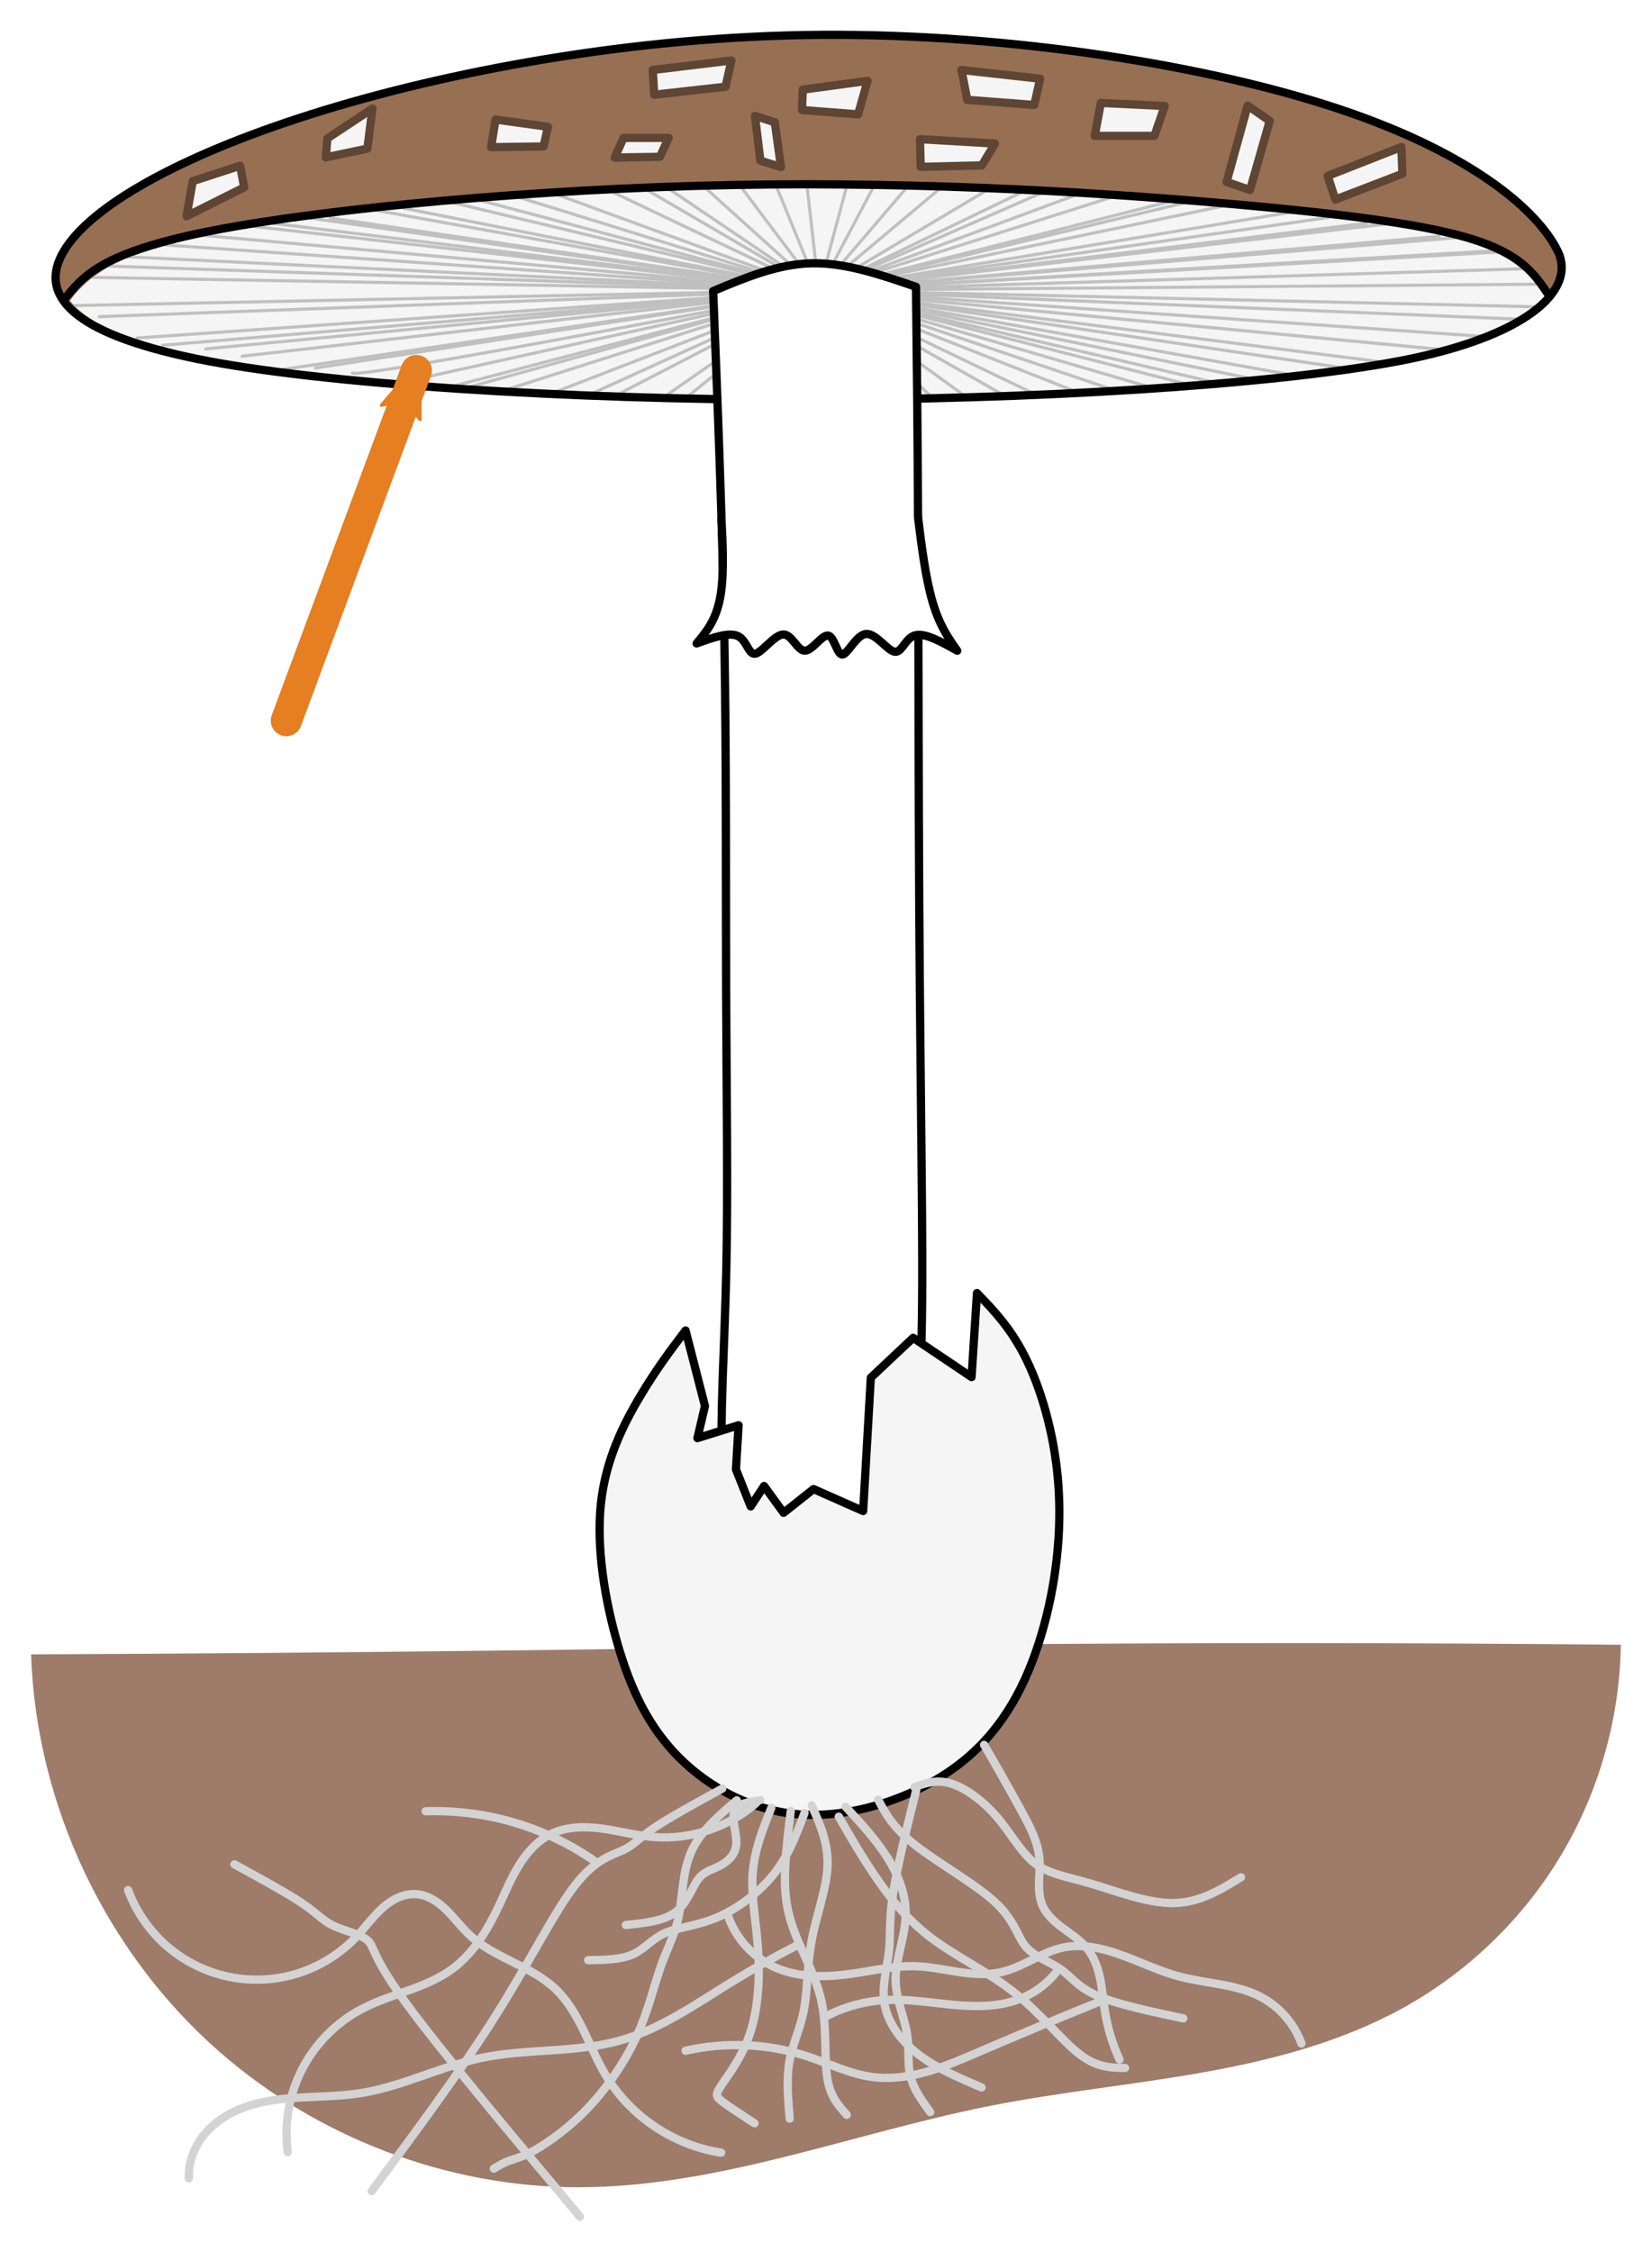 <?xml version="1.0" encoding="UTF-8" standalone="no"?>
<!-- Created with Inkscape (http://www.inkscape.org/) -->

<svg
   width="106.13mm"
   height="144.624mm"
   viewBox="0 0 106.13 144.624"
   version="1.1"
   id="svg1471"
   inkscape:version="1.1.1 (3bf5ae0d25, 2021-09-20)"
   sodipodi:docname="p1_lup.svg"
   xmlns:inkscape="http://www.inkscape.org/namespaces/inkscape"
   xmlns:sodipodi="http://sodipodi.sourceforge.net/DTD/sodipodi-0.dtd"
   xmlns="http://www.w3.org/2000/svg"
   xmlns:svg="http://www.w3.org/2000/svg">
  <sodipodi:namedview
     id="namedview1473"
     pagecolor="#ffffff"
     bordercolor="#666666"
     borderopacity="1.0"
     inkscape:pageshadow="2"
     inkscape:pageopacity="0.0"
     inkscape:pagecheckerboard="0"
     inkscape:document-units="mm"
     showgrid="false"
     inkscape:snap-global="false"
     lock-margins="true"
     fit-margin-top="2"
     fit-margin-left="2"
     fit-margin-right="2"
     fit-margin-bottom="2"
     inkscape:zoom="1.3184624"
     inkscape:cx="12.514578"
     inkscape:cy="158.51798"
     inkscape:window-width="1920"
     inkscape:window-height="1001"
     inkscape:window-x="-9"
     inkscape:window-y="41"
     inkscape:window-maximized="1"
     inkscape:current-layer="layer1" />
  <defs
     id="defs1468">
    <marker
       style="overflow:visible"
       id="Arrow2Mend"
       refX="0"
       refY="0"
       orient="auto"
       inkscape:stockid="Arrow2Mend"
       inkscape:isstock="true">
      <path
         transform="scale(-0.6)"
         d="M 8.719,4.034 -2.207,0.016 8.719,-4.002 c -1.745,2.372 -1.735,5.617 -6e-7,8.035 z"
         style="fill:context-stroke;fill-rule:evenodd;stroke:context-stroke;stroke-width:0.625;stroke-linejoin:round"
         id="path2140" />
    </marker>
    <marker
       style="overflow:visible"
       id="Arrow2Mend_Fnone_S#e67e22"
       refX="0"
       refY="0"
       orient="auto"
       inkscape:stockid="Arrow2Mend"
       inkscape:isstock="true">
      <path
         transform="scale(-0.6)"
         d="M 8.719,4.034 -2.207,0.016 8.719,-4.002 c -1.745,2.372 -1.735,5.617 -6e-7,8.035 z"
         style="fill:#e67e22;fill-rule:evenodd;stroke:#e67e22;stroke-width:0.625;stroke-linejoin:round"
         id="path1301" />
    </marker>
    <inkscape:path-effect
       only_selected="false"
       apply_with_weight="true"
       apply_no_weight="true"
       helper_size="0"
       steps="2"
       weight="33.333"
       is_visible="true"
       id="path-effect1891"
       effect="bspline"
       lpeversion="0" />
    <inkscape:path-effect
       effect="spiro"
       id="path-effect4538"
       is_visible="true"
       lpeversion="1" />
    <inkscape:path-effect
       only_selected="false"
       apply_with_weight="true"
       apply_no_weight="true"
       helper_size="0"
       steps="2"
       weight="33.333"
       is_visible="true"
       id="path-effect1030"
       effect="bspline"
       lpeversion="0" />
    <clipPath
       id="clipPath1024"
       clipPathUnits="userSpaceOnUse">
      <path
         style="opacity:1;vector-effect:none;fill:#438b6a;fill-opacity:1;fill-rule:nonzero;stroke:none;stroke-width:0.1;stroke-linecap:round;stroke-linejoin:round;stroke-miterlimit:4;stroke-dasharray:none;stroke-dashoffset:0;stroke-opacity:1;marker:none;marker-start:none;marker-mid:none;marker-end:none;paint-order:markers fill stroke"
         d="m -189.763,150.928 c -4.67,0.012 -9.339,0.337 -13.977,0.875 -2.227,0.305 -4.495,0.563 -6.613,1.351 -0.723,0.29 -1.412,0.747 -1.864,1.381 0.568,0.696 1.474,1.009 2.294,1.311 2.896,0.852 5.927,1.088 8.921,1.352 3.143,0.233 6.294,0.379 9.446,0.422 0.161,-0.172 -0.041,-0.52 0.012,-0.761 -0.043,-0.895 -0.06,-1.791 -0.088,-2.687 1.357,-0.605 2.851,-1.143 4.354,-0.808 0.785,0.145 1.538,0.42 2.296,0.664 0.037,1.17 0.016,2.346 0.103,3.512 0.311,0.143 0.719,0.006 1.063,0.042 4.656,-0.161 9.331,-0.35 13.934,-1.115 1.64,-0.312 3.342,-0.692 4.731,-1.665 0.167,-0.175 0.595,-0.4 0.271,-0.637 -0.903,-1.303 -2.575,-1.661 -4.037,-1.924 -4.444,-0.718 -8.947,-0.968 -13.436,-1.216 -2.469,-0.088 -4.939,-0.099 -7.409,-0.098 z"
         id="path1026"
         inkscape:connector-curvature="0" />
    </clipPath>
    <inkscape:path-effect
       effect="bspline"
       id="path-effect3349"
       is_visible="true"
       weight="33.333"
       steps="2"
       helper_size="0"
       apply_no_weight="true"
       apply_with_weight="true"
       only_selected="false"
       lpeversion="0" />
    <inkscape:path-effect
       effect="bspline"
       id="path-effect3357"
       is_visible="true"
       weight="33.333"
       steps="2"
       helper_size="0"
       apply_no_weight="true"
       apply_with_weight="true"
       only_selected="false"
       lpeversion="0" />
    <inkscape:path-effect
       effect="bspline"
       id="path-effect3353"
       is_visible="true"
       weight="33.333"
       steps="2"
       helper_size="0"
       apply_no_weight="true"
       apply_with_weight="true"
       only_selected="false"
       lpeversion="0" />
    <inkscape:path-effect
       effect="bspline"
       id="path-effect3361"
       is_visible="true"
       weight="33.333"
       steps="2"
       helper_size="0"
       apply_no_weight="true"
       apply_with_weight="true"
       only_selected="false"
       lpeversion="0" />
    <inkscape:path-effect
       effect="bspline"
       id="path-effect3319"
       is_visible="true"
       weight="33.333"
       steps="2"
       helper_size="0"
       apply_no_weight="true"
       apply_with_weight="true"
       only_selected="false"
       lpeversion="0" />
    <inkscape:path-effect
       only_selected="false"
       apply_with_weight="true"
       apply_no_weight="true"
       helper_size="0"
       steps="2"
       weight="33.333"
       is_visible="true"
       id="path-effect1810"
       effect="bspline"
       lpeversion="0" />
    <inkscape:path-effect
       only_selected="false"
       apply_with_weight="true"
       apply_no_weight="true"
       helper_size="0"
       steps="2"
       weight="33.333"
       is_visible="true"
       id="path-effect1741"
       effect="bspline"
       lpeversion="0" />
    <inkscape:path-effect
       only_selected="false"
       apply_with_weight="true"
       apply_no_weight="true"
       helper_size="0"
       steps="2"
       weight="33.333"
       is_visible="true"
       id="path-effect1745"
       effect="bspline"
       lpeversion="0" />
    <inkscape:path-effect
       only_selected="false"
       apply_with_weight="true"
       apply_no_weight="true"
       helper_size="0"
       steps="2"
       weight="33.333"
       is_visible="true"
       id="path-effect1749"
       effect="bspline"
       lpeversion="0" />
    <inkscape:path-effect
       only_selected="false"
       apply_with_weight="true"
       apply_no_weight="true"
       helper_size="0"
       steps="2"
       weight="33.333"
       is_visible="true"
       id="path-effect1753"
       effect="bspline"
       lpeversion="0" />
    <inkscape:path-effect
       only_selected="false"
       apply_with_weight="true"
       apply_no_weight="true"
       helper_size="0"
       steps="2"
       weight="33.333"
       is_visible="true"
       id="path-effect1757"
       effect="bspline"
       lpeversion="0" />
    <inkscape:path-effect
       only_selected="false"
       apply_with_weight="true"
       apply_no_weight="true"
       helper_size="0"
       steps="2"
       weight="33.333"
       is_visible="true"
       id="path-effect1761"
       effect="bspline"
       lpeversion="0" />
    <inkscape:path-effect
       only_selected="false"
       apply_with_weight="true"
       apply_no_weight="true"
       helper_size="0"
       steps="2"
       weight="33.333"
       is_visible="true"
       id="path-effect1765"
       effect="bspline"
       lpeversion="0" />
    <inkscape:path-effect
       only_selected="false"
       apply_with_weight="true"
       apply_no_weight="true"
       helper_size="0"
       steps="2"
       weight="33.333"
       is_visible="true"
       id="path-effect1769"
       effect="bspline"
       lpeversion="0" />
    <inkscape:path-effect
       only_selected="false"
       apply_with_weight="true"
       apply_no_weight="true"
       helper_size="0"
       steps="2"
       weight="33.333"
       is_visible="true"
       id="path-effect1773"
       effect="bspline"
       lpeversion="0" />
    <inkscape:path-effect
       only_selected="false"
       apply_with_weight="true"
       apply_no_weight="true"
       helper_size="0"
       steps="2"
       weight="33.333"
       is_visible="true"
       id="path-effect1777"
       effect="bspline"
       lpeversion="0" />
    <inkscape:path-effect
       only_selected="false"
       apply_with_weight="true"
       apply_no_weight="true"
       helper_size="0"
       steps="2"
       weight="33.333"
       is_visible="true"
       id="path-effect1369"
       effect="bspline"
       lpeversion="0" />
    <inkscape:path-effect
       only_selected="false"
       apply_with_weight="true"
       apply_no_weight="true"
       helper_size="0"
       steps="2"
       weight="33.333"
       is_visible="true"
       id="path-effect1814"
       effect="bspline"
       lpeversion="0" />
    <inkscape:path-effect
       is_visible="true"
       id="path-effect5582"
       effect="spiro"
       lpeversion="0" />
    <inkscape:path-effect
       is_visible="true"
       id="path-effect5593"
       effect="spiro"
       lpeversion="0" />
    <inkscape:path-effect
       is_visible="true"
       id="path-effect5626"
       effect="spiro"
       lpeversion="0" />
    <inkscape:path-effect
       effect="spiro"
       id="path-effect2536"
       is_visible="true"
       lpeversion="1" />
    <inkscape:path-effect
       effect="spiro"
       id="path-effect2585"
       is_visible="true"
       lpeversion="1" />
    <inkscape:path-effect
       effect="spiro"
       id="path-effect2634"
       is_visible="true"
       lpeversion="1" />
    <inkscape:path-effect
       effect="spiro"
       id="path-effect2683"
       is_visible="true"
       lpeversion="1" />
    <inkscape:path-effect
       effect="spiro"
       id="path-effect2732"
       is_visible="true"
       lpeversion="1" />
  </defs>
  <g
     inkscape:label="Vrstva 1"
     inkscape:groupmode="layer"
     id="layer1"
     transform="translate(-92.472,-79.638)">
    <g
       id="g1034"
       transform="matrix(2,0,0,2,-94.473,-81.638)">
      <g
         id="g5697"
         transform="translate(247.611,-79.669)">
        <path
           style="font-variation-settings:normal;opacity:1;vector-effect:none;fill:#9f7b6a;fill-opacity:1;stroke:none;stroke-width:2;stroke-linecap:round;stroke-linejoin:round;stroke-miterlimit:4;stroke-dasharray:8, 8;stroke-dashoffset:0;stroke-opacity:1;-inkscape-stroke:none;marker:none;marker-start:none;marker-mid:none;marker-end:none;paint-order:markers fill stroke;stop-color:#000000;stop-opacity:1"
           d="m -153.14,213.433 c 5.027,-0.021 10.054,-0.062 15.081,-0.123 5.137,-0.062 10.274,-0.146 15.411,-0.193 6.857,-0.063 13.716,-0.06 20.573,0.007 -0.034,2.375 -0.707,4.737 -1.929,6.774 -1.222,2.037 -2.99,3.742 -5.069,4.89 -1.999,1.103 -4.244,1.684 -6.492,2.081 -2.248,0.396 -4.526,0.619 -6.765,1.062 -4.432,0.877 -8.746,2.622 -13.264,2.614 -4.188,-0.008 -8.348,-1.596 -11.499,-4.354 -3.642,-3.188 -5.885,-7.92 -6.047,-12.758 z"
           id="path4536"
           inkscape:path-effect="#path-effect4538"
           inkscape:original-d="m -153.13972,213.43253 c 0,0 10.05419,-0.0815 15.08089,-0.12276 5.0267,-0.0411 10.27411,-0.1284 15.41077,-0.19299 5.13666,-0.0646 20.57305,0.007 20.57305,0.007 0,0 -4.66522,7.77631 -6.99824,11.66406 -2.33301,3.88777 -8.83773,2.09547 -13.25699,3.14282 -4.41927,1.04735 -8.84215,1.74272 -13.26362,2.61369 -4.42148,0.87097 -8.07257,-3.71336 -11.49866,-4.35428 -3.42609,-0.64092 -6.0472,-12.75756 -6.0472,-12.75756 z"
           sodipodi:nodetypes="ccscsssscc" />
        <path
           transform="matrix(1.129,0,0,1.131,100.022,-18.69)"
           sodipodi:nodetypes="aaaaaaaaa"
           inkscape:original-d="m -217.60554,161.28826 c 4.95668,-1.84095 10.29582,-2.89506 15.58414,-2.97489 5.65692,0.90352 11.31361,1.80727 16.97006,2.71126 1.8461,1.61555 3.69197,3.23134 5.5376,4.84736 0.006,1.47862 -2.21149,1.96829 -3.31759,2.95278 -6.00211,2.49559 -12.98008,0.79424 -19.47047,1.19171 -6.60438,-0.40601 -13.86013,1.66417 -19.81384,-1.21734 -0.96684,-1.08053 -1.93392,-2.16084 -2.90123,-3.24091 2.47068,-1.42355 4.94112,-2.84688 7.41133,-4.26997 z"
           inkscape:path-effect="#path-effect1030"
           inkscape:connector-curvature="0"
           id="path1028"
           d="m -216.28,161.511 c 3.796,-1.2 9.141,-2.221 14.528,-2.257 5.387,-0.036 11.044,0.867 14.795,2.127 3.751,1.26 5.597,2.876 6.154,4.009 0.557,1.133 -0.923,2.451 -4.542,3.131 -3.619,0.68 -10.467,1.099 -17.015,1.095 -6.547,-0.004 -13.649,-0.441 -17.187,-1.168 -3.537,-0.728 -4.504,-1.808 -3.753,-3.06 0.752,-1.252 3.222,-2.675 7.018,-3.876 z"
           style="opacity:1;vector-effect:none;fill:#976f53;fill-opacity:1;stroke:none;stroke-width:0.234px;stroke-linecap:round;stroke-linejoin:round;stroke-miterlimit:4;stroke-dasharray:none;stroke-dashoffset:0;stroke-opacity:1" />
        <path
           inkscape:connector-curvature="0"
           id="path1022"
           d="m -129.438,166.356 c -4.67,0.012 -9.339,0.337 -13.977,0.875 -2.227,0.305 -4.495,0.563 -6.613,1.351 -0.723,0.29 -1.412,0.747 -1.864,1.381 0.568,0.696 1.474,1.009 2.294,1.311 2.896,0.852 5.927,1.088 8.921,1.352 3.143,0.233 6.294,0.379 9.446,0.422 0.161,-0.172 -0.041,-0.52 0.012,-0.761 -0.043,-0.895 -0.06,-1.791 -0.088,-2.687 1.357,-0.605 2.851,-1.143 4.354,-0.808 0.785,0.145 1.538,0.42 2.296,0.664 0.037,1.17 0.016,2.346 0.103,3.512 0.311,0.143 0.719,0.006 1.063,0.042 4.656,-0.161 9.331,-0.35 13.934,-1.115 1.64,-0.312 3.342,-0.692 4.731,-1.665 0.167,-0.175 0.595,-0.4 0.271,-0.637 -0.903,-1.303 -2.575,-1.661 -4.037,-1.924 -4.444,-0.718 -8.947,-0.968 -13.436,-1.216 -2.469,-0.088 -4.939,-0.099 -7.409,-0.098 z"
           style="opacity:1;vector-effect:none;fill:#f5f5f5;fill-opacity:1;fill-rule:nonzero;stroke:none;stroke-width:0.1;stroke-linecap:round;stroke-linejoin:round;stroke-miterlimit:4;stroke-dasharray:none;stroke-dashoffset:0;stroke-opacity:1;marker:none;marker-start:none;marker-mid:none;marker-end:none;paint-order:markers fill stroke" />
        <g
           style="stroke:#c0c0c0"
           clip-path="url(#clipPath1024)"
           id="g6086"
           transform="translate(60.325,15.428)">
          <path
             inkscape:connector-curvature="0"
             id="path6000"
             d="m -212.086,153.386 23.924,0.814 -22.763,-1.1"
             style="fill:none;stroke:#c0c0c0;stroke-width:0.1;stroke-linecap:round;stroke-linejoin:round;stroke-miterlimit:4;stroke-dasharray:none;stroke-opacity:1" />
          <path
             inkscape:connector-curvature="0"
             id="path6002"
             d="m -209.959,152.69 21.797,1.511 -20.275,-1.806"
             style="fill:none;stroke:#c0c0c0;stroke-width:0.1;stroke-linecap:round;stroke-linejoin:round;stroke-miterlimit:4;stroke-dasharray:none;stroke-opacity:1" />
          <path
             inkscape:connector-curvature="0"
             id="path6004"
             d="m -207.455,152.023 19.293,2.178 -17.912,-2.196"
             style="fill:none;stroke:#c0c0c0;stroke-width:0.1;stroke-linecap:round;stroke-linejoin:round;stroke-miterlimit:4;stroke-dasharray:none;stroke-opacity:1" />
          <path
             inkscape:connector-curvature="0"
             id="path6006"
             d="m -204.89,151.827 16.728,2.373 -15.696,-2.322"
             style="fill:none;stroke:#c0c0c0;stroke-width:0.1;stroke-linecap:round;stroke-linejoin:round;stroke-miterlimit:4;stroke-dasharray:none;stroke-opacity:1" />
          <path
             inkscape:connector-curvature="0"
             id="path6008"
             d="m -202.868,151.546 14.706,2.655 -13.326,-2.634"
             style="fill:none;stroke:#c0c0c0;stroke-width:0.1;stroke-linecap:round;stroke-linejoin:round;stroke-miterlimit:4;stroke-dasharray:none;stroke-opacity:1" />
          <path
             inkscape:connector-curvature="0"
             id="path6010"
             d="m -200.494,151.25 12.332,2.95 -10.953,-2.906"
             style="fill:none;stroke:#c0c0c0;stroke-width:0.1;stroke-linecap:round;stroke-linejoin:round;stroke-miterlimit:4;stroke-dasharray:none;stroke-opacity:1" />
          <path
             inkscape:connector-curvature="0"
             id="path6012"
             d="m -197.928,151.175 9.765,3.026 -8.577,-3.134"
             style="fill:none;stroke:#c0c0c0;stroke-width:0.1;stroke-linecap:round;stroke-linejoin:round;stroke-miterlimit:4;stroke-dasharray:none;stroke-opacity:1" />
          <path
             inkscape:connector-curvature="0"
             id="path6014"
             d="m -195.388,150.761 7.225,3.44 -6.034,-3.522"
             style="fill:none;stroke:#c0c0c0;stroke-width:0.1;stroke-linecap:round;stroke-linejoin:round;stroke-miterlimit:4;stroke-dasharray:none;stroke-opacity:1" />
          <path
             inkscape:connector-curvature="0"
             id="path6016"
             d="m -193.171,150.814 5.009,3.386 -3.818,-3.444"
             style="fill:none;stroke:#c0c0c0;stroke-width:0.1;stroke-linecap:round;stroke-linejoin:round;stroke-miterlimit:4;stroke-dasharray:none;stroke-opacity:1" />
          <path
             inkscape:connector-curvature="0"
             id="path6018"
             d="m -190.79,150.712 2.628,3.488 -1.436,-3.518"
             style="fill:none;stroke:#c0c0c0;stroke-width:0.1;stroke-linecap:round;stroke-linejoin:round;stroke-miterlimit:4;stroke-dasharray:none;stroke-opacity:1" />
          <path
             inkscape:connector-curvature="0"
             id="path6020"
             d="m -188.583,150.472 0.421,3.728 0.947,-3.532"
             style="fill:none;stroke:#c0c0c0;stroke-width:0.1;stroke-linecap:round;stroke-linejoin:round;stroke-miterlimit:4;stroke-dasharray:none;stroke-opacity:1" />
          <path
             inkscape:connector-curvature="0"
             id="path6022"
             d="m -186.196,150.484 -1.966,3.717 3.16,-3.692"
             style="fill:none;stroke:#c0c0c0;stroke-width:0.1;stroke-linecap:round;stroke-linejoin:round;stroke-miterlimit:4;stroke-dasharray:none;stroke-opacity:1" />
          <path
             inkscape:connector-curvature="0"
             id="path6024"
             d="m -183.808,150.545 -4.354,3.655 5.715,-3.401"
             style="fill:none;stroke:#c0c0c0;stroke-width:0.1;stroke-linecap:round;stroke-linejoin:round;stroke-miterlimit:4;stroke-dasharray:none;stroke-opacity:1" />
          <path
             inkscape:connector-curvature="0"
             id="path6026"
             d="m -181.256,150.864 -6.906,3.337 7.932,-3.468"
             style="fill:none;stroke:#c0c0c0;stroke-width:0.1;stroke-linecap:round;stroke-linejoin:round;stroke-miterlimit:4;stroke-dasharray:none;stroke-opacity:1" />
          <path
             inkscape:connector-curvature="0"
             id="path6028"
             d="m -179.039,150.821 -9.123,3.379 10.314,-3.277"
             style="fill:none;stroke:#c0c0c0;stroke-width:0.1;stroke-linecap:round;stroke-linejoin:round;stroke-miterlimit:4;stroke-dasharray:none;stroke-opacity:1" />
          <path
             inkscape:connector-curvature="0"
             id="path6030"
             d="m -175.471,151.168 -12.691,3.032 11.662,-2.948"
             style="fill:none;stroke:#c0c0c0;stroke-width:0.1;stroke-linecap:round;stroke-linejoin:round;stroke-miterlimit:4;stroke-dasharray:none;stroke-opacity:1" />
          <path
             inkscape:connector-curvature="0"
             id="path6032"
             d="m -174.284,151.311 -13.878,2.889 15.216,-2.513"
             style="fill:none;stroke:#c0c0c0;stroke-width:0.1;stroke-linecap:round;stroke-linejoin:round;stroke-miterlimit:4;stroke-dasharray:none;stroke-opacity:1" />
          <path
             inkscape:connector-curvature="0"
             id="path6034"
             d="m -171.764,151.861 -16.398,2.339 17.578,-2.151"
             style="fill:none;stroke:#c0c0c0;stroke-width:0.1;stroke-linecap:round;stroke-linejoin:round;stroke-miterlimit:4;stroke-dasharray:none;stroke-opacity:1" />
          <path
             inkscape:connector-curvature="0"
             id="path6036"
             d="m -169.552,152.027 -18.61,2.174 19.932,-1.732"
             style="fill:none;stroke:#c0c0c0;stroke-width:0.1;stroke-linecap:round;stroke-linejoin:round;stroke-miterlimit:4;stroke-dasharray:none;stroke-opacity:1" />
          <path
             inkscape:connector-curvature="0"
             id="path6038"
             d="m -167.198,152.472 -20.964,1.728 22.277,-1.252"
             style="fill:none;stroke:#c0c0c0;stroke-width:0.1;stroke-linecap:round;stroke-linejoin:round;stroke-miterlimit:4;stroke-dasharray:none;stroke-opacity:1" />
          <path
             inkscape:connector-curvature="0"
             id="path6040"
             d="m -164.647,152.826 -23.515,1.375 24.527,-0.75"
             style="fill:none;stroke:#c0c0c0;stroke-width:0.1;stroke-linecap:round;stroke-linejoin:round;stroke-miterlimit:4;stroke-dasharray:none;stroke-opacity:1" />
          <path
             inkscape:connector-curvature="0"
             id="path6042"
             d="m -163.284,153.99 -24.878,0.211 23.896,0.55"
             style="fill:none;stroke:#c0c0c0;stroke-width:0.1;stroke-linecap:round;stroke-linejoin:round;stroke-miterlimit:4;stroke-dasharray:none;stroke-opacity:1" />
          <path
             inkscape:connector-curvature="0"
             id="path6044"
             d="m -165.024,155.155 -23.138,-0.954 21.676,1.504"
             style="fill:none;stroke:#c0c0c0;stroke-width:0.1;stroke-linecap:round;stroke-linejoin:round;stroke-miterlimit:4;stroke-dasharray:none;stroke-opacity:1" />
          <path
             inkscape:connector-curvature="0"
             id="path6046"
             d="m -167.443,156.17 -20.719,-1.969 19.545,1.862"
             style="fill:none;stroke:#c0c0c0;stroke-width:0.1;stroke-linecap:round;stroke-linejoin:round;stroke-miterlimit:4;stroke-dasharray:none;stroke-opacity:1" />
          <path
             inkscape:connector-curvature="0"
             id="path6048"
             d="m -170.003,156.512 -18.159,-2.311 16.979,2.512"
             style="fill:none;stroke:#c0c0c0;stroke-width:0.1;stroke-linecap:round;stroke-linejoin:round;stroke-miterlimit:4;stroke-dasharray:none;stroke-opacity:1" />
          <path
             inkscape:connector-curvature="0"
             id="path6050"
             d="m -172.169,157.062 -15.993,-2.862 14.806,3.025"
             style="fill:none;stroke:#c0c0c0;stroke-width:0.1;stroke-linecap:round;stroke-linejoin:round;stroke-miterlimit:4;stroke-dasharray:none;stroke-opacity:1" />
          <path
             inkscape:connector-curvature="0"
             id="path6052"
             d="m -174.545,157.371 -13.617,-3.171 12.237,3.121"
             style="fill:none;stroke:#c0c0c0;stroke-width:0.1;stroke-linecap:round;stroke-linejoin:round;stroke-miterlimit:4;stroke-dasharray:none;stroke-opacity:1" />
          <path
             inkscape:connector-curvature="0"
             id="path6054"
             d="m -177.115,157.433 -11.047,-3.232 9.856,3.33"
             style="fill:none;stroke:#c0c0c0;stroke-width:0.1;stroke-linecap:round;stroke-linejoin:round;stroke-miterlimit:4;stroke-dasharray:none;stroke-opacity:1" />
          <path
             inkscape:connector-curvature="0"
             id="path6056"
             d="m -179.498,157.617 -8.664,-3.417 7.656,3.679"
             style="fill:none;stroke:#c0c0c0;stroke-width:0.1;stroke-linecap:round;stroke-linejoin:round;stroke-miterlimit:4;stroke-dasharray:none;stroke-opacity:1" />
          <path
             inkscape:connector-curvature="0"
             id="path6058"
             d="m -181.883,157.762 -6.279,-3.561 5.269,3.81"
             style="fill:none;stroke:#c0c0c0;stroke-width:0.1;stroke-linecap:round;stroke-linejoin:round;stroke-miterlimit:4;stroke-dasharray:none;stroke-opacity:1" />
          <path
             inkscape:connector-curvature="0"
             id="path6060"
             d="m -184.09,158.048 -4.072,-3.847 2.871,3.485"
             style="fill:none;stroke:#c0c0c0;stroke-width:0.1;stroke-linecap:round;stroke-linejoin:round;stroke-miterlimit:4;stroke-dasharray:none;stroke-opacity:1" />
          <path
             inkscape:connector-curvature="0"
             id="path6062"
             d="m -186.483,157.711 -1.679,-3.51 0.663,3.722"
             style="fill:none;stroke:#c0c0c0;stroke-width:0.1;stroke-linecap:round;stroke-linejoin:round;stroke-miterlimit:4;stroke-dasharray:none;stroke-opacity:1" />
          <path
             inkscape:connector-curvature="0"
             id="path6064"
             d="m -188.868,157.734 0.706,-3.533 -2.075,3.722"
             style="fill:none;stroke:#c0c0c0;stroke-width:0.1;stroke-linecap:round;stroke-linejoin:round;stroke-miterlimit:4;stroke-dasharray:none;stroke-opacity:1" />
          <path
             inkscape:connector-curvature="0"
             id="path6066"
             d="m -191.251,157.707 3.089,-3.507 -4.281,3.467"
             style="fill:none;stroke:#c0c0c0;stroke-width:0.1;stroke-linecap:round;stroke-linejoin:round;stroke-miterlimit:4;stroke-dasharray:none;stroke-opacity:1" />
          <path
             inkscape:connector-curvature="0"
             id="path6068"
             d="m -193.648,158.01 c 0.182,-0.189 5.486,-3.809 5.486,-3.809 l -6.848,3.546"
             style="fill:none;stroke:#c0c0c0;stroke-width:0.1;stroke-linecap:round;stroke-linejoin:round;stroke-miterlimit:4;stroke-dasharray:none;stroke-opacity:1" />
          <path
             inkscape:connector-curvature="0"
             id="path6070"
             d="m -195.853,157.7 7.69,-3.499 -8.883,3.426"
             style="fill:none;stroke:#c0c0c0;stroke-width:0.1;stroke-linecap:round;stroke-linejoin:round;stroke-miterlimit:4;stroke-dasharray:none;stroke-opacity:1" />
          <path
             inkscape:connector-curvature="0"
             id="path6072"
             d="m -198.587,157.515 10.425,-3.315 -11.615,3.215"
             style="fill:none;stroke:#c0c0c0;stroke-width:0.1;stroke-linecap:round;stroke-linejoin:round;stroke-miterlimit:4;stroke-dasharray:none;stroke-opacity:1" />
          <path
             inkscape:connector-curvature="0"
             id="path6074"
             d="m -200.807,157.515 12.645,-3.315 -13.644,3.012"
             style="fill:none;stroke:#c0c0c0;stroke-width:0.1;stroke-linecap:round;stroke-linejoin:round;stroke-miterlimit:4;stroke-dasharray:none;stroke-opacity:1" />
          <path
             inkscape:connector-curvature="0"
             id="path6076"
             d="m -203.148,156.856 c 0.155,0.217 14.985,-2.655 14.985,-2.655 l -16.168,2.496"
             style="fill:none;stroke:#c0c0c0;stroke-width:0.1;stroke-linecap:round;stroke-linejoin:round;stroke-miterlimit:4;stroke-dasharray:none;stroke-opacity:1" />
          <path
             inkscape:connector-curvature="0"
             id="path6078"
             d="m -205.361,156.739 17.198,-2.539 -18.525,2.118"
             style="fill:none;stroke:#c0c0c0;stroke-width:0.1;stroke-linecap:round;stroke-linejoin:round;stroke-miterlimit:4;stroke-dasharray:none;stroke-opacity:1" />
          <path
             inkscape:connector-curvature="0"
             id="path6080"
             d="m -207.858,156.083 19.696,-1.883 -21.077,1.766"
             style="fill:none;stroke:#c0c0c0;stroke-width:0.1;stroke-linecap:round;stroke-linejoin:round;stroke-miterlimit:4;stroke-dasharray:none;stroke-opacity:1" />
          <path
             inkscape:connector-curvature="0"
             id="path6082"
             d="m -210.058,155.733 21.895,-1.533 -23.114,0.847"
             style="fill:none;stroke:#c0c0c0;stroke-width:0.1;stroke-linecap:round;stroke-linejoin:round;stroke-miterlimit:4;stroke-dasharray:none;stroke-opacity:1" />
          <path
             inkscape:connector-curvature="0"
             id="path6084"
             d="m -212.245,154.695 24.083,-0.495 -24.932,-0.442"
             style="fill:none;stroke:#c0c0c0;stroke-width:0.1;stroke-linecap:round;stroke-linejoin:round;stroke-miterlimit:4;stroke-dasharray:none;stroke-opacity:1" />
        </g>
        <path
           style="opacity:1;vector-effect:none;fill:none;fill-opacity:1;stroke:#000000;stroke-width:0.234px;stroke-linecap:round;stroke-linejoin:round;stroke-miterlimit:4;stroke-dasharray:none;stroke-dashoffset:0;stroke-opacity:1"
           d="m -216.28,161.511 c 3.796,-1.2 9.141,-2.221 14.528,-2.257 5.387,-0.036 11.044,0.867 14.795,2.127 3.751,1.26 5.597,2.876 6.154,4.009 0.557,1.133 -0.923,2.451 -4.542,3.131 -3.619,0.68 -10.467,1.099 -17.015,1.095 -6.547,-0.004 -13.649,-0.441 -17.187,-1.168 -3.537,-0.728 -4.504,-1.808 -3.753,-3.06 0.752,-1.252 3.222,-2.675 7.018,-3.876 z"
           id="path3347"
           inkscape:connector-curvature="0"
           inkscape:path-effect="#path-effect3349"
           inkscape:original-d="m -217.60554,161.28826 c 4.95668,-1.84095 10.29582,-2.89506 15.58414,-2.97489 5.65692,0.90352 11.31361,1.80727 16.97006,2.71126 1.8461,1.61555 3.69197,3.23134 5.5376,4.84736 0.006,1.47862 -2.21149,1.96829 -3.31759,2.95278 -6.00211,2.49559 -12.98008,0.79424 -19.47047,1.19171 -6.60438,-0.40601 -13.86013,1.66417 -19.81384,-1.21734 -0.96684,-1.08053 -1.93392,-2.16084 -2.90123,-3.24091 2.47068,-1.42355 4.94112,-2.84688 7.41133,-4.26997 z"
           sodipodi:nodetypes="aaaaaaaaa"
           transform="matrix(1.129,0,0,1.131,100.022,-18.69)" />
        <path
           sodipodi:nodetypes="cccccc"
           style="opacity:1;vector-effect:none;fill:none;fill-opacity:1;stroke:#000000;stroke-width:0.234px;stroke-linecap:round;stroke-linejoin:round;stroke-miterlimit:4;stroke-dasharray:none;stroke-dashoffset:0;stroke-opacity:1"
           d="m -223.297,166.778 c 0.538,-0.682 1.075,-1.364 4.302,-1.982 3.227,-0.618 9.143,-1.173 14.727,-1.279 5.585,-0.106 10.84,0.237 14.472,0.565 3.632,0.328 5.643,0.64 6.826,1.06 1.183,0.42 1.54,0.948 1.896,1.476"
           id="path3355"
           inkscape:connector-curvature="0"
           inkscape:path-effect="#path-effect3357"
           inkscape:original-d="m -223.29704,166.7781 c 0.53777,-0.6821 1.07529,-1.36395 1.61255,-2.04554 5.91581,-0.55492 11.83181,-1.10966 17.74732,-1.66413 5.25405,0.34271 10.50888,0.68579 15.76222,1.02899 2.01061,0.31199 4.02122,0.62425 6.0317,0.93677 0.35669,0.52761 0.71305,1.05532 1.06928,1.58342"
           transform="matrix(1.129,0,0,1.131,100.022,-18.69)" />
        <path
           style="fill:#ffffff;stroke:#000000;stroke-width:0.265px;stroke-linecap:round;stroke-linejoin:round;stroke-opacity:1"
           d="m -205.313,166.792 c 1.04,-0.435 2.081,-0.87 3.167,-0.893 1.086,-0.023 2.218,0.367 3.351,0.756 0.027,2.293 0.054,4.585 0.068,8.014 0.014,3.429 0.014,7.992 0.036,11.807 0.022,3.814 0.066,6.879 0.089,9.956 0.022,3.077 0.024,6.166 -0.373,8.272 -0.397,2.106 -1.191,3.228 -2.14,3.656 -0.949,0.429 -2.051,0.164 -2.768,-0.497 -0.717,-0.662 -1.047,-1.72 -1.133,-3.329 -0.086,-1.609 0.073,-3.768 0.128,-6.337 0.055,-2.569 0.007,-5.547 -0.006,-8.987 -0.013,-3.44 0.009,-7.343 -0.055,-11.156 -0.064,-3.813 -0.213,-7.538 -0.362,-11.262 0,0 -1.9e-4,0 -1.9e-4,0 z"
           id="path3351"
           inkscape:connector-curvature="0"
           inkscape:path-effect="#path-effect3353"
           inkscape:original-d="m -205.31299,166.79173 c 0,0 2.08062,-0.8702 3.12055,-1.30492 1.13255,0.38917 3.39682,1.16827 3.39682,1.16827 0,0 0.0546,4.58538 0.0815,6.87848 2.6e-4,4.56428 2.6e-4,9.12786 0,13.69218 0.0444,3.06468 0.0885,6.12895 0.13229,9.19428 0.001,3.08952 0.002,6.17839 0.003,9.26844 -0.79448,1.12165 -1.58906,2.24334 -2.384,3.36541 -1.10233,-0.26489 -2.2046,-0.52943 -3.30729,-0.79375 -0.33052,-1.05879 -0.6612,-2.11693 -0.99219,-3.175 0.15885,-2.15966 0.31743,-4.31904 0.47575,-6.47817 -0.0481,-2.9782 -0.0964,-5.95613 -0.14502,-8.93381 0.0223,-3.90287 0.0444,-7.80547 0.0661,-11.70781 -0.14883,-3.72456 -0.44732,-11.1736 -0.44732,-11.1736 z"
           sodipodi:nodetypes="ccccccccccccccc"
           transform="translate(74.08,2.863)" />
        <path
           style="fill:#ffffff;stroke:#000000;stroke-width:0.265;stroke-linecap:round;stroke-linejoin:round;stroke-miterlimit:4;stroke-dasharray:none;stroke-opacity:1"
           d="m -205.104,172.223 c 0.039,0.77 0.094,1.842 -0.048,2.551 -0.142,0.709 -0.436,1.061 -0.75,1.438 0.522,-0.187 1.045,-0.374 1.331,-0.234 0.286,0.14 0.337,0.608 0.557,0.563 0.22,-0.045 0.61,-0.603 0.891,-0.616 0.28,-0.014 0.452,0.516 0.694,0.52 0.242,0.004 0.553,-0.518 0.752,-0.485 0.199,0.033 0.285,0.622 0.46,0.608 0.175,-0.014 0.441,-0.63 0.756,-0.659 0.315,-0.029 0.682,0.528 0.918,0.569 0.236,0.041 0.341,-0.434 0.655,-0.525 0.314,-0.091 0.836,0.2 1.358,0.493 -0.297,-0.423 -0.572,-0.816 -0.797,-1.581 -0.225,-0.765 -0.363,-1.889 -0.463,-2.701"
           id="path3359"
           inkscape:connector-curvature="0"
           inkscape:path-effect="#path-effect3361"
           inkscape:original-d="m -205.10353,172.22282 c 0.0396,0.76953 0.0943,1.84178 0.14589,2.85852 -0.33541,0.40159 -0.94398,1.13007 -0.94398,1.13007 0,0 1.04496,-0.37445 1.56687,-0.56122 0.051,0.46729 0.10173,0.93494 0.15221,1.40296 0.39005,-0.55768 0.77999,-1.11531 1.16911,-1.6719 0.1717,0.52932 0.34327,1.05931 0.51473,1.59004 0.31226,-0.52293 0.6236,-1.04448 0.9352,-1.56666 0.0862,0.58849 0.17197,1.17685 0.25753,1.76552 0.26517,-0.61595 0.53029,-1.23214 0.79484,-1.84737 0.36658,0.55677 0.73301,1.11398 1.09946,1.67189 0.10546,-0.476 0.21042,-0.95065 0.3154,-1.42633 0.52311,0.29237 1.56687,0.87698 1.56687,0.87698 0,0 -0.57173,-0.81626 -0.88996,-1.2696 -0.13207,-1.07639 -0.27026,-2.2001 -0.3704,-3.01199"
           transform="translate(74.14,4.757)"
           sodipodi:nodetypes="ccccccccccccccc" />
        <path
           style="opacity:1;vector-effect:none;fill:#f5f5f5;fill-opacity:1;stroke:#000000;stroke-width:0.412px;stroke-linecap:round;stroke-linejoin:round;stroke-miterlimit:4;stroke-dasharray:none;stroke-dashoffset:0;stroke-opacity:1"
           d="m -159.127,216.473 c -0.659,-2.245 -1.088,-4.878 -0.848,-7.083 0.241,-2.205 1.151,-3.984 1.968,-5.35 0.817,-1.366 1.541,-2.32 2.265,-3.275 0,0 0.971,3.771 0.971,3.771 0,0 -0.377,1.605 -0.377,1.605 0,0 2.059,-0.643 2.059,-0.643 0,0 -0.132,2.201 -0.132,2.201 0,0 0.737,1.852 0.737,1.852 0,0 0.672,-1.019 0.672,-1.019 0,0 0.976,1.339 0.976,1.339 0,0 1.498,-1.186 1.498,-1.186 0,0 2.482,1.097 2.482,1.097 0,0 0.383,-6.659 0.383,-6.659 0,0 2.119,-1.992 2.119,-1.992 0,0 2.922,1.962 2.922,1.962 0,0 0.271,-4.197 0.271,-4.197 0.879,0.909 1.757,1.818 2.524,3.426 0.767,1.608 1.423,3.916 1.567,6.433 0.144,2.517 -0.224,5.244 -1.014,7.666 -0.79,2.422 -2.003,4.538 -4.087,6.093 -2.084,1.555 -5.038,2.547 -7.607,2.433 -2.569,-0.114 -4.786,-1.353 -6.294,-2.861 -1.509,-1.509 -2.397,-3.368 -3.057,-5.613 z"
           id="path3317"
           inkscape:connector-curvature="0"
           inkscape:path-effect="#path-effect3319"
           inkscape:original-d="m -159.35734,216.85907 c -0.42871,-2.63195 -0.85799,-5.2644 -1.28749,-7.89528 0.91052,-1.77848 1.82121,-3.55768 2.7308,-5.33514 0.72436,-0.95459 2.17245,-2.86337 2.17245,-2.86337 l 0.97065,3.77094 -0.3768,1.60479 2.05916,-0.64273 -0.1318,2.20058 0.73676,1.85202 0.67156,-1.0193 0.97631,1.33873 1.49845,-1.18565 2.48151,1.09681 0.38296,-6.65865 2.11945,-1.99172 2.92229,1.96229 0.2705,-4.19659 c 0,0 1.75749,1.81733 2.63568,2.72668 0.65612,2.30745 1.31168,4.61482 1.96702,6.92327 -0.3675,2.72659 -0.73533,5.45309 -1.10359,8.18003 -1.21253,2.11661 -2.42508,4.23307 -3.63802,6.35 -2.95469,0.99207 -5.90847,1.98401 -8.86354,2.97656 -2.18269,-1.22049 -4.39925,-2.45951 -6.54819,-3.66032 -0.86802,-1.81614 -1.75694,-3.67518 -2.64612,-5.53395 z"
           sodipodi:nodetypes="cccccccccccccccccccccccc"
           transform="matrix(0.642,0,0,0.643,-32.131,73.94)" />
        <path
           inkscape:connector-curvature="0"
           id="path6104"
           d="m -143.624,164.752 -0.047,0.608 1.333,-0.281 0.164,-1.286 z"
           style="fill:#f5f5f5;stroke:#5e4534;stroke-width:0.265;stroke-linecap:round;stroke-linejoin:round;stroke-miterlimit:4;stroke-dasharray:none;stroke-opacity:1" />
        <path
           inkscape:connector-curvature="0"
           id="path6106"
           d="m -138.222,164.144 -0.14,0.889 1.684,-0.023 0.14,-0.631 z"
           style="fill:#f5f5f5;stroke:#5e4534;stroke-width:0.265;stroke-linecap:round;stroke-linejoin:round;stroke-miterlimit:4;stroke-dasharray:none;stroke-opacity:1" />
        <path
           inkscape:connector-curvature="0"
           id="path6108"
           d="m -133.171,162.554 0.047,0.795 2.292,-0.257 0.187,-0.842 z"
           style="fill:#f5f5f5;stroke:#5e4534;stroke-width:0.265;stroke-linecap:round;stroke-linejoin:round;stroke-miterlimit:4;stroke-dasharray:none;stroke-opacity:1" />
        <path
           inkscape:connector-curvature="0"
           id="path6110"
           d="m -134.11,164.735 h 1.45 l -0.281,0.608 -1.45,0.023 z"
           style="fill:#f5f5f5;stroke:#5e4534;stroke-width:0.265;stroke-linecap:round;stroke-linejoin:round;stroke-miterlimit:4;stroke-dasharray:none;stroke-opacity:1" />
        <path
           inkscape:connector-curvature="0"
           id="path6112"
           d="m -128.353,163.185 -0.023,0.655 1.801,0.14 0.304,-1.076 z"
           style="fill:#f5f5f5;stroke:#5e4534;stroke-width:0.265;stroke-linecap:round;stroke-linejoin:round;stroke-miterlimit:4;stroke-dasharray:none;stroke-opacity:1" />
        <path
           inkscape:connector-curvature="0"
           id="path6114"
           d="m -147.947,166.125 1.521,-0.496 0.132,0.695 -1.852,0.926 z"
           style="fill:#f5f5f5;stroke:#5e4534;stroke-width:0.265;stroke-linecap:round;stroke-linejoin:round;stroke-miterlimit:4;stroke-dasharray:none;stroke-opacity:1" />
        <path
           inkscape:connector-curvature="0"
           id="path6116"
           d="m -123.255,162.554 0.187,0.959 2.152,0.164 0.187,-0.842 z"
           style="fill:#f5f5f5;stroke:#5e4534;stroke-width:0.265;stroke-linecap:round;stroke-linejoin:round;stroke-miterlimit:4;stroke-dasharray:none;stroke-opacity:1" />
        <path
           inkscape:connector-curvature="0"
           id="path6118"
           d="m -124.588,164.776 2.409,0.14 -0.421,0.702 -1.964,0.047 z"
           style="fill:#f5f5f5;stroke:#5e4534;stroke-width:0.265;stroke-linecap:round;stroke-linejoin:round;stroke-miterlimit:4;stroke-dasharray:none;stroke-opacity:1" />
        <path
           inkscape:connector-curvature="0"
           id="path6120"
           d="m -118.777,163.612 2.051,0.099 -0.331,0.959 h -1.918 z"
           style="fill:#f5f5f5;stroke:#5e4534;stroke-width:0.265;stroke-linecap:round;stroke-linejoin:round;stroke-miterlimit:4;stroke-dasharray:none;stroke-opacity:1" />
        <path
           inkscape:spray-origin="#path6108"
           style="fill:#f5f5f5;stroke:#5e4534;stroke-width:0.265;stroke-linecap:round;stroke-linejoin:round;stroke-miterlimit:4;stroke-dasharray:none;stroke-opacity:1"
           d="m -114.739,166.149 0.753,0.259 0.633,-2.218 -0.708,-0.493 z"
           id="path6122"
           inkscape:connector-curvature="0" />
        <path
           inkscape:spray-origin="#path6108"
           style="fill:#f5f5f5;stroke:#5e4534;stroke-width:0.265;stroke-linecap:round;stroke-linejoin:round;stroke-miterlimit:4;stroke-dasharray:none;stroke-opacity:1"
           d="m -111.491,165.957 0.246,0.758 2.153,-0.827 -0.031,-0.862 z"
           id="path6124"
           inkscape:connector-curvature="0" />
        <path
           inkscape:spray-origin="#path6110"
           style="fill:#f5f5f5;stroke:#5e4534;stroke-width:0.265;stroke-linecap:round;stroke-linejoin:round;stroke-miterlimit:4;stroke-dasharray:none;stroke-opacity:1"
           d="m -129.713,165.468 -0.175,-1.439 0.637,0.205 0.199,1.436 z"
           id="path6126"
           inkscape:connector-curvature="0" />
        <path
           sodipodi:nodetypes="cccccc"
           inkscape:original-d="m -146.60835,220.17528 c 0.84958,0.46396 1.69903,0.92807 2.54834,1.3923 0.14077,0.20675 0.28141,0.41364 0.42191,0.62067 0.54589,0.11731 1.09148,0.23471 1.63701,0.35227 -0.10672,0.27381 -0.21363,0.54784 -0.32065,0.82196 2.27121,2.70883 4.5396,5.41489 6.8092,8.12296"
           inkscape:path-effect="#path-effect1891"
           inkscape:connector-curvature="0"
           id="path3305"
           d="m -146.608,220.175 c 0.849,0.464 1.699,0.928 2.194,1.264 0.495,0.335 0.636,0.542 0.979,0.705 0.343,0.162 0.889,0.28 1.108,0.475 0.219,0.196 0.112,0.47 1.194,1.961 1.082,1.492 3.35,4.198 5.62,6.905"
           style="fill:none;stroke:#d3d3d3;stroke-width:0.265px;stroke-linecap:round;stroke-linejoin:round;stroke-opacity:1" />
        <path
           sodipodi:nodetypes="ccccccc"
           inkscape:original-d="m -125.93097,218.10024 c 0.24085,0.45219 0.48147,0.90471 0.72184,1.35752 1.20434,0.67607 2.40767,1.35198 3.61189,2.02881 0.0656,0.50369 0.13087,1.00751 0.19585,1.51121 0.49381,0.15273 0.98792,0.3059 1.48152,0.45926 0.19291,0.32738 0.38551,0.65496 0.57789,0.98289 1.07104,0.22719 2.14115,0.45451 3.21197,0.6823"
           inkscape:path-effect="#path-effect1741"
           inkscape:connector-curvature="0"
           id="path3321"
           d="m -125.931,218.1 c 0.241,0.452 0.481,0.905 1.204,1.469 0.722,0.565 1.926,1.24 2.561,1.831 0.635,0.59 0.7,1.094 0.98,1.422 0.279,0.328 0.774,0.482 1.117,0.722 0.343,0.24 0.536,0.568 1.168,0.846 0.632,0.278 1.702,0.505 2.773,0.732"
           style="fill:none;stroke:#d3d3d3;stroke-width:0.265px;stroke-linecap:round;stroke-linejoin:round;stroke-opacity:1" />
        <path
           inkscape:original-d="m -128.29633,218.5249 c -0.25603,0.68237 -0.51192,1.36487 -0.76768,2.0475 -0.69235,0.51392 -1.38442,1.02787 -2.07642,1.542 -0.60474,0.0394 -1.20939,0.079 -1.81388,0.11862 -0.23876,0.33192 -0.47747,0.66412 -0.71601,0.99637 -0.52524,0.008 -1.05028,0.0157 -1.57521,0.0237"
           inkscape:path-effect="#path-effect1745"
           inkscape:connector-curvature="0"
           id="path3323"
           d="m -128.296,218.525 c -0.256,0.682 -0.512,1.365 -0.986,1.963 -0.474,0.598 -1.166,1.112 -1.815,1.389 -0.648,0.277 -1.253,0.316 -1.675,0.502 -0.422,0.186 -0.66,0.518 -1.042,0.688 -0.382,0.17 -0.907,0.178 -1.432,0.186"
           style="fill:none;stroke:#d3d3d3;stroke-width:0.265px;stroke-linecap:round;stroke-linejoin:round;stroke-opacity:1" />
        <path
           inkscape:original-d="m -130.47134,218.11921 c -0.58613,0.49899 -1.17176,0.99759 -1.7581,1.49684 0.009,0.79918 0.017,1.59738 0.0251,2.39815 -0.24973,0.42336 -0.49891,0.84562 -0.74893,1.2691 -0.18264,0.80347 -0.36523,1.60587 -0.54848,2.41018 -0.56328,0.82321 -1.12553,1.64479 -1.68929,2.46846 -0.65452,0.46294 -1.30715,0.92463 -1.96296,1.38864 -0.21128,0.034 -0.4217,0.068 -0.63346,0.10253 -0.16306,0.0979 -0.32625,0.19601 -0.48922,0.29408"
           inkscape:path-effect="#path-effect1749"
           inkscape:connector-curvature="0"
           id="path3325"
           d="m -130.471,218.119 c -0.586,0.499 -1.172,0.998 -1.461,1.647 -0.289,0.649 -0.281,1.447 -0.401,2.059 -0.121,0.612 -0.37,1.034 -0.586,1.648 -0.216,0.613 -0.399,1.416 -0.772,2.23 -0.373,0.814 -0.935,1.635 -1.545,2.279 -0.609,0.643 -1.262,1.105 -1.695,1.354 -0.434,0.249 -0.644,0.283 -0.831,0.349 -0.187,0.066 -0.351,0.164 -0.514,0.262"
           style="fill:none;stroke:#d3d3d3;stroke-width:0.265px;stroke-linecap:round;stroke-linejoin:round;stroke-opacity:1"
           sodipodi:nodetypes="ccccccccc" />
        <path
           sodipodi:nodetypes="cccccc"
           inkscape:original-d="m -127.19576,218.64498 c 0.35646,0.61784 0.7126,1.23584 1.06862,1.85436 0.54701,0.71255 1.0936,1.42517 1.63986,2.13798 1.03613,0.48845 2.0722,0.97726 3.10808,1.46636 0.67491,0.86477 1.3499,1.73025 2.02368,2.59478 0.45179,0.005 0.90356,0.0101 1.35561,0.0156"
           inkscape:path-effect="#path-effect1753"
           inkscape:connector-curvature="0"
           id="path3327"
           d="m -127.196,218.645 c 0.356,0.618 0.712,1.236 1.164,1.902 0.452,0.666 0.998,1.378 1.789,1.979 0.791,0.601 1.827,1.089 2.683,1.766 0.855,0.677 1.53,1.542 2.093,1.977 0.563,0.435 1.015,0.44 1.467,0.445"
           style="fill:none;stroke:#d3d3d3;stroke-width:0.265px;stroke-linecap:round;stroke-linejoin:round;stroke-opacity:1" />
        <path
           inkscape:original-d="m -126.97528,218.32759 c 0.4876,0.52498 0.97513,1.05042 1.46242,1.57617 0.24411,0.63655 0.48766,1.27259 0.7314,1.91008 -0.28875,0.6887 -0.57732,1.3766 -0.86633,2.0652 0.26812,0.57131 0.53581,1.14251 0.80367,1.71492 -0.0768,0.47179 -0.15379,0.94306 -0.23107,1.41494 0.27201,0.37406 0.54369,0.7483 0.81528,1.12305"
           inkscape:path-effect="#path-effect1757"
           inkscape:connector-curvature="0"
           id="path3329"
           d="m -126.975,218.328 c 0.487,0.525 0.975,1.051 1.341,1.632 0.366,0.581 0.609,1.217 0.587,1.88 -0.022,0.663 -0.311,1.351 -0.322,1.981 -0.011,0.63 0.257,1.201 0.353,1.723 0.096,0.522 0.019,0.993 0.116,1.416 0.097,0.423 0.369,0.797 0.641,1.172"
           style="fill:none;stroke:#d3d3d3;stroke-width:0.265px;stroke-linecap:round;stroke-linejoin:round;stroke-opacity:1"
           sodipodi:nodetypes="ccccccc" />
        <path
           inkscape:original-d="m -128.06738,218.2815 c 0.26992,0.6093 0.53944,1.21857 0.80911,1.82903 -0.32665,0.84232 -0.65295,1.68332 -0.97989,2.52558 0.0216,0.77634 0.043,1.55167 0.0641,2.32943 -0.25409,0.48957 -0.50771,0.97803 -0.76204,1.46759 0.0546,0.63687 0.10892,1.27382 0.16298,1.91103"
           inkscape:path-effect="#path-effect1761"
           inkscape:connector-curvature="0"
           id="path3331"
           d="m -128.067,218.281 c 0.27,0.609 0.539,1.219 0.511,1.945 -0.028,0.726 -0.355,1.567 -0.507,2.377 -0.153,0.809 -0.131,1.585 -0.248,2.218 -0.116,0.634 -0.37,1.122 -0.47,1.685 -0.1,0.563 -0.046,1.2 0.009,1.837"
           style="fill:none;stroke:#d3d3d3;stroke-width:0.265px;stroke-linecap:round;stroke-linejoin:round;stroke-opacity:1"
           sodipodi:nodetypes="cccccc" />
        <path
           inkscape:original-d="m -129.36244,218.36266 c -0.27367,0.68043 -0.54727,1.36026 -0.82141,2.04105 0.16839,0.81133 0.33631,1.62196 0.50424,2.43415 -0.0509,0.9695 -0.10192,1.93729 -0.15333,2.90731 -0.45015,0.58831 -0.89929,1.17521 -1.35031,1.76449 0.0128,0.0575 0.0253,0.11484 0.0376,0.17287 0.41524,0.26946 0.82785,0.53764 1.2418,0.80712"
           inkscape:path-effect="#path-effect1765"
           inkscape:connector-curvature="0"
           id="path3333"
           d="m -129.362,218.363 c -0.274,0.68 -0.547,1.36 -0.6,2.106 -0.053,0.746 0.115,1.557 0.174,2.448 0.059,0.891 0.008,1.859 -0.243,2.638 -0.251,0.779 -0.7,1.366 -0.919,1.69 -0.219,0.323 -0.207,0.381 0.007,0.545 0.214,0.164 0.626,0.432 1.041,0.701"
           style="fill:none;stroke:#d3d3d3;stroke-width:0.265px;stroke-linecap:round;stroke-linejoin:round;stroke-opacity:1"
           sodipodi:nodetypes="ccccccc" />
        <path
           inkscape:original-d="m -128.73837,218.4605 c -0.11285,0.9217 -0.22593,1.84327 -0.33927,2.7651 0.21811,0.55399 0.436,1.10835 0.65364,1.66303 0.30287,0.60053 0.60515,1.20069 0.9077,1.80217 -0.0711,0.88596 -0.14244,1.77115 -0.214,2.65652 0.26397,0.29042 0.52776,0.58119 0.7915,0.87246"
           inkscape:path-effect="#path-effect1769"
           inkscape:connector-curvature="0"
           id="path3335"
           d="m -128.738,218.46 c -0.113,0.922 -0.226,1.843 -0.174,2.581 0.052,0.738 0.27,1.292 0.53,1.87 0.26,0.578 0.563,1.178 0.678,1.921 0.116,0.744 0.044,1.629 0.141,2.217 0.096,0.588 0.36,0.879 0.624,1.17"
           style="fill:none;stroke:#d3d3d3;stroke-width:0.265px;stroke-linecap:round;stroke-linejoin:round;stroke-opacity:1"
           sodipodi:nodetypes="cccccc" />
        <path
           inkscape:original-d="m -124.7664,217.69449 c 0.35443,-0.12664 0.70948,-0.25332 1.06378,-0.37957 0.5632,0.40299 1.126,0.80615 1.68896,1.20988 0.33252,0.63262 0.66477,1.26551 0.99632,1.89785 0.57034,0.0708 1.14132,0.14206 1.71169,0.2135 1.00747,0.39518 2.01477,0.79066 3.02121,1.18616 0.66988,-0.41131 1.33959,-0.82241 2.0096,-1.2336"
           inkscape:path-effect="#path-effect1773"
           inkscape:connector-curvature="0"
           id="path3337"
           d="m -124.766,217.694 c 0.354,-0.126 0.71,-0.253 1.168,-0.115 0.459,0.138 1.021,0.542 1.469,1.06 0.448,0.518 0.78,1.151 1.231,1.503 0.451,0.352 1.022,0.423 1.811,0.656 0.789,0.233 1.796,0.629 2.634,0.621 0.838,-0.008 1.508,-0.419 2.178,-0.83"
           style="fill:none;stroke:#d3d3d3;stroke-width:0.265px;stroke-linecap:round;stroke-linejoin:round;stroke-opacity:1"
           sodipodi:nodetypes="ccccccc" />
        <path
           inkscape:original-d="m -129.71594,218.11408 c -0.37405,0.0552 -0.74796,0.11058 -1.12174,0.16607 0.19074,0.46628 0.38173,0.93297 0.5728,1.39966 -0.26276,0.21345 -0.5252,0.42688 -0.78761,0.64053 -0.23879,0.0394 -0.47747,0.0789 -0.716,0.11861 -0.15123,0.49783 -0.30245,0.99624 -0.45347,1.49456 -0.60487,0.0631 -1.20939,0.12639 -1.81388,0.18978"
           inkscape:path-effect="#path-effect1777"
           inkscape:connector-curvature="0"
           id="path3339"
           d="m -129.716,218.114 c -0.374,0.055 -0.748,0.111 -0.839,0.372 -0.091,0.261 0.1,0.727 0.064,1.068 -0.036,0.34 -0.298,0.554 -0.549,0.68 -0.251,0.127 -0.489,0.166 -0.684,0.435 -0.195,0.269 -0.346,0.767 -0.724,1.048 -0.378,0.281 -0.983,0.344 -1.587,0.407"
           style="fill:none;stroke:#d3d3d3;stroke-width:0.265px;stroke-linecap:round;stroke-linejoin:round;stroke-opacity:1" />
        <path
           inkscape:original-d="m -130.93811,217.74313 c -0.84958,0.46396 -1.69903,0.92807 -2.54834,1.3923 -0.14077,0.20675 -0.28141,0.41364 -0.42191,0.62067 -0.54589,0.11731 -1.09148,0.23471 -1.63701,0.35227 -0.78132,1.58293 -1.56238,3.16507 -2.34537,4.75083 -1.43707,1.93795 -2.87185,3.87272 -4.30688,5.80773"
           inkscape:path-effect="#path-effect1810"
           inkscape:connector-curvature="0"
           id="path3341"
           d="m -130.938,217.743 c -0.849,0.464 -1.699,0.928 -2.194,1.264 -0.495,0.335 -0.636,0.542 -0.979,0.705 -0.343,0.162 -0.889,0.28 -1.552,1.13 -0.663,0.85 -1.445,2.432 -2.555,4.194 -1.11,1.762 -2.545,3.697 -3.98,5.632"
           style="fill:none;stroke:#d3d3d3;stroke-width:0.265px;stroke-linecap:round;stroke-linejoin:round;stroke-opacity:1"
           sodipodi:nodetypes="cccccc" />
        <path
           inkscape:original-d="m -124.70777,217.79187 c -0.31246,1.25985 -0.62491,2.51891 -0.93796,3.77958 0.06,0.45137 0.11972,0.90227 0.17925,1.35433 -0.18121,0.5968 -0.36242,1.19297 -0.54401,1.7898 0.40446,0.56312 0.80876,1.12665 1.21266,1.69027 0.7304,0.31129 1.46038,0.62278 2.19066,0.93477"
           inkscape:path-effect="#path-effect1814"
           inkscape:connector-curvature="0"
           id="path3343"
           d="m -124.708,217.792 c -0.313,1.26 -0.625,2.519 -0.752,3.375 -0.127,0.856 -0.067,1.307 -0.128,1.831 -0.061,0.524 -0.242,1.121 -0.131,1.701 0.111,0.58 0.516,1.144 1.083,1.581 0.567,0.438 1.297,0.749 2.028,1.061"
           style="fill:none;stroke:#d3d3d3;stroke-width:0.265px;stroke-linecap:round;stroke-linejoin:round;stroke-opacity:1"
           sodipodi:nodetypes="cccccc" />
        <path
           style="vector-effect:none;fill:none;fill-opacity:1;stroke:#d3d3d3;stroke-width:0.265px;stroke-linecap:round;stroke-linejoin:round;stroke-miterlimit:4;stroke-dasharray:none;stroke-dashoffset:0;stroke-opacity:1"
           d="m -148.072,230.261 c -0.002,-0.055 -0.002,-0.11 0,-0.165 0.016,-0.374 0.146,-0.739 0.352,-1.051 0.206,-0.312 0.488,-0.571 0.806,-0.768 0.639,-0.396 1.403,-0.536 2.152,-0.595 0.749,-0.059 1.505,-0.044 2.247,-0.166 1.317,-0.216 2.531,-0.85 3.836,-1.124 1.47,-0.309 3.019,-0.152 4.465,-0.562 1.286,-0.365 2.401,-1.151 3.539,-1.852 0.689,-0.425 1.396,-0.822 2.117,-1.191"
           id="path5580"
           inkscape:connector-curvature="0"
           inkscape:path-effect="#path-effect5582"
           inkscape:original-d="m -148.07227,230.26101 c 2.6e-4,-0.0554 2.6e-4,-0.11051 0,-0.16537 -2.6e-4,-0.0549 0.77196,-1.21294 1.15755,-1.81901 0.38559,-0.60607 2.93273,-0.50738 4.3987,-0.76068 1.46597,-0.25329 2.5579,-0.74992 3.83645,-1.12448 1.27856,-0.37456 2.97683,-0.37509 4.46485,-0.56223 1.48802,-0.18715 2.35947,-1.23499 3.53881,-1.85209 1.17933,-0.6171 1.41137,-0.79401 2.11666,-1.19062" />
        <path
           style="vector-effect:none;fill:none;fill-opacity:1;stroke:#d3d3d3;stroke-width:0.265px;stroke-linecap:round;stroke-linejoin:round;stroke-miterlimit:4;stroke-dasharray:none;stroke-dashoffset:0;stroke-opacity:1"
           d="m -150.024,221.001 c 0.259,0.7 0.699,1.332 1.266,1.818 0.567,0.486 1.259,0.824 1.991,0.972 0.732,0.148 1.501,0.107 2.212,-0.12 0.711,-0.227 1.363,-0.637 1.874,-1.181 0.279,-0.297 0.517,-0.632 0.819,-0.905 0.151,-0.136 0.319,-0.256 0.505,-0.339 0.186,-0.083 0.391,-0.128 0.594,-0.113 0.185,0.014 0.364,0.077 0.525,0.169 0.161,0.091 0.305,0.211 0.438,0.34 0.265,0.259 0.485,0.562 0.757,0.814 0.398,0.368 0.89,0.614 1.375,0.856 0.485,0.242 0.977,0.491 1.37,0.864 0.391,0.371 0.666,0.846 0.903,1.33 0.236,0.484 0.44,0.986 0.718,1.448 0.79,1.316 2.186,2.251 3.704,2.48"
           id="path5591"
           inkscape:connector-curvature="0"
           inkscape:path-effect="#path-effect5593"
           inkscape:original-d="m -150.02357,221.00059 c 2.44765,0.49583 4.89506,0.99192 7.34218,1.48828 2.44713,0.49636 1.27909,-0.90426 1.91823,-1.35599 0.63915,-0.45173 1.1468,0.88168 1.7198,1.32292 0.57299,0.44123 1.8303,1.14626 2.74505,1.71979 0.91475,0.57353 1.08065,1.85182 1.62057,2.77812 0.53993,0.92631 2.46971,1.65339 3.70416,2.48048" />
        <path
           style="vector-effect:none;fill:none;fill-opacity:1;stroke:#d3d3d3;stroke-width:0.265px;stroke-linecap:round;stroke-linejoin:round;stroke-miterlimit:4;stroke-dasharray:none;stroke-dashoffset:0;stroke-opacity:1"
           d="m -127.638,225.074 c 0.584,-0.311 1.234,-0.495 1.894,-0.538 0.736,-0.047 1.47,0.08 2.203,0.149 0.734,0.069 1.497,0.077 2.181,-0.196 0.481,-0.192 0.907,-0.519 1.216,-0.935"
           id="path5624"
           inkscape:connector-curvature="0"
           inkscape:path-effect="#path-effect5626"
           inkscape:original-d="m -127.63785,225.07417 c 0.62389,-0.17177 1.26311,-0.35886 1.89427,-0.53789 0.63116,-0.17903 2.92352,-0.0314 4.38489,-0.0468 1.46137,-0.0153 0.81098,-0.62389 1.21607,-0.93544" />
        <path
           style="font-variation-settings:normal;opacity:1;vector-effect:none;fill:none;fill-opacity:1;stroke:#d3d3d3;stroke-width:0.265px;stroke-linecap:round;stroke-linejoin:round;stroke-miterlimit:4;stroke-dasharray:none;stroke-dashoffset:0;stroke-opacity:1;-inkscape-stroke:none;stop-color:#000000;stop-opacity:1"
           d="m -140.466,218.47 c 1.168,-0.038 2.344,0.154 3.44,0.562 0.714,0.266 1.393,0.622 2.017,1.058"
           id="path2534"
           inkscape:path-effect="#path-effect2536"
           inkscape:original-d="m -140.46551,218.46995 c 1.12475,0.18768 2.29333,0.37509 3.43959,0.56224 1.14626,0.18715 1.34523,0.70582 2.01745,1.05833" />
        <path
           style="font-variation-settings:normal;opacity:1;vector-effect:none;fill:none;fill-opacity:1;stroke:#d3d3d3;stroke-width:0.265px;stroke-linecap:round;stroke-linejoin:round;stroke-miterlimit:4;stroke-dasharray:none;stroke-dashoffset:0;stroke-opacity:1;-inkscape-stroke:none;stop-color:#000000;stop-opacity:1"
           d="m -144.897,229.417 c -0.12,-0.911 0.046,-1.857 0.468,-2.673 0.423,-0.816 1.1,-1.497 1.913,-1.924 0.471,-0.248 0.981,-0.41 1.482,-0.59 0.501,-0.18 1.001,-0.383 1.429,-0.7 0.699,-0.517 1.153,-1.296 1.521,-2.084 0.202,-0.431 0.384,-0.872 0.638,-1.274 0.254,-0.402 0.587,-0.768 1.016,-0.975 0.5,-0.241 1.082,-0.244 1.632,-0.169 0.55,0.075 1.089,0.223 1.642,0.269 1.189,0.098 2.41,-0.305 3.307,-1.091"
           id="path2583"
           inkscape:path-effect="#path-effect2585"
           inkscape:original-d="m -144.89728,229.41708 c 0.80504,-1.53211 1.58777,-3.06449 2.38125,-4.59713 0.79349,-1.53264 1.94055,-0.85963 2.91042,-1.28985 0.96988,-0.43021 1.0145,-1.3888 1.52135,-2.08359 0.50686,-0.6948 1.1027,-1.49904 1.65365,-2.24896 0.55095,-0.74992 2.18308,0.0664 3.27422,0.0992 1.09114,0.0328 2.20512,-0.72734 3.30729,-1.09141" />
        <path
           style="font-variation-settings:normal;opacity:1;vector-effect:none;fill:none;fill-opacity:1;stroke:#d3d3d3;stroke-width:0.265px;stroke-linecap:round;stroke-linejoin:round;stroke-miterlimit:4;stroke-dasharray:none;stroke-dashoffset:0;stroke-opacity:1;-inkscape-stroke:none;stop-color:#000000;stop-opacity:1"
           d="m -122.528,216.339 c 0.416,0.711 0.821,1.429 1.216,2.152 0.257,0.471 0.516,0.962 0.561,1.497 0.021,0.251 -0.005,0.503 -0.012,0.755 -0.007,0.252 0.008,0.51 0.105,0.742 0.132,0.313 0.4,0.546 0.674,0.748 0.273,0.202 0.565,0.389 0.776,0.655 0.22,0.276 0.338,0.619 0.409,0.965 0.07,0.345 0.096,0.698 0.153,1.046 0.086,0.532 0.244,1.053 0.468,1.543"
           id="path2632"
           inkscape:path-effect="#path-effect2634"
           inkscape:original-d="m -122.528,216.33916 c 0.39003,0.70185 0.81098,1.43461 1.21607,2.15152 0.4051,0.71691 0.37445,0.99807 0.56127,1.49671 0.18682,0.49864 0.0626,0.99807 0.0935,1.49671 0.0309,0.49864 0.96688,0.93571 1.44993,1.40317 0.48305,0.46745 0.37444,1.34106 0.56127,2.0112 0.18682,0.67013 0.31208,1.02925 0.46772,1.54348" />
        <path
           style="font-variation-settings:normal;opacity:1;vector-effect:none;fill:none;fill-opacity:1;stroke:#d3d3d3;stroke-width:0.265px;stroke-linecap:round;stroke-linejoin:round;stroke-miterlimit:4;stroke-dasharray:none;stroke-dashoffset:0;stroke-opacity:1;-inkscape-stroke:none;stop-color:#000000;stop-opacity:1"
           d="m -132.116,226.161 c 1.294,-0.297 2.669,-0.231 3.929,0.187 0.685,0.227 1.343,0.558 2.058,0.655 0.587,0.079 1.186,-0.004 1.756,-0.165 0.57,-0.161 1.115,-0.397 1.659,-0.631 1.304,-0.56 2.614,-1.105 3.929,-1.637"
           id="path2681"
           inkscape:path-effect="#path-effect2683"
           inkscape:original-d="m -132.1163,226.16132 c 1.2943,0.0626 2.61951,0.12499 3.92887,0.18708 1.30935,0.0621 1.37224,0.43681 2.05797,0.65482 0.68573,0.218 2.27651,-0.52982 3.41437,-0.79513 1.13786,-0.26531 2.61951,-1.09109 3.92886,-1.63703" />
        <path
           style="font-variation-settings:normal;opacity:1;vector-effect:none;fill:none;fill-opacity:1;stroke:#d3d3d3;stroke-width:0.265px;stroke-linecap:round;stroke-linejoin:round;stroke-miterlimit:4;stroke-dasharray:none;stroke-dashoffset:0;stroke-opacity:1;-inkscape-stroke:none;stop-color:#000000;stop-opacity:1"
           d="m -130.76,221.811 c 0.249,0.743 0.825,1.371 1.543,1.684 0.77,0.335 1.648,0.309 2.479,0.187 0.669,-0.098 1.336,-0.256 2.011,-0.234 0.463,0.015 0.919,0.114 1.377,0.183 0.458,0.069 0.93,0.108 1.382,0.004 0.352,-0.081 0.679,-0.245 1.003,-0.406 0.324,-0.16 0.654,-0.32 1.008,-0.389 0.449,-0.088 0.915,-0.027 1.356,0.094 0.8,0.219 1.538,0.628 2.339,0.842 0.873,0.233 1.819,0.235 2.619,0.655 0.601,0.315 1.077,0.86 1.31,1.497"
           id="path2730"
           inkscape:path-effect="#path-effect2732"
           inkscape:original-d="m -130.7599,221.8115 c 0.53035,0.54595 1.02925,1.1228 1.54348,1.6838 0.51423,0.561 1.65288,0.12499 2.47892,0.18709 0.82605,0.0621 1.34107,-0.15564 2.01121,-0.23386 0.67013,-0.0782 1.83997,0.12499 2.75955,0.18709 0.91959,0.0621 1.34107,-0.52982 2.01121,-0.79513 0.67013,-0.26531 0.90452,0.0626 1.35639,0.0936 0.45187,0.0309 1.55934,0.56153 2.33861,0.8419 0.77927,0.28036 1.74642,0.4368 2.61924,0.65481 0.87281,0.218 0.87334,0.99807 1.30962,1.49671" />
      </g>
      <path
         style="fill:none;stroke:#e67e22;stroke-width:1;stroke-linecap:round;stroke-linejoin:round;stroke-miterlimit:4;stroke-dasharray:none;stroke-opacity:1;marker-end:url(#Arrow2Mend_Fnone_S#e67e22)"
         d="m 102.67,103.78 4.176,-11.243"
         id="path2012"
         sodipodi:nodetypes="cc" />
    </g>
  </g>
</svg>
